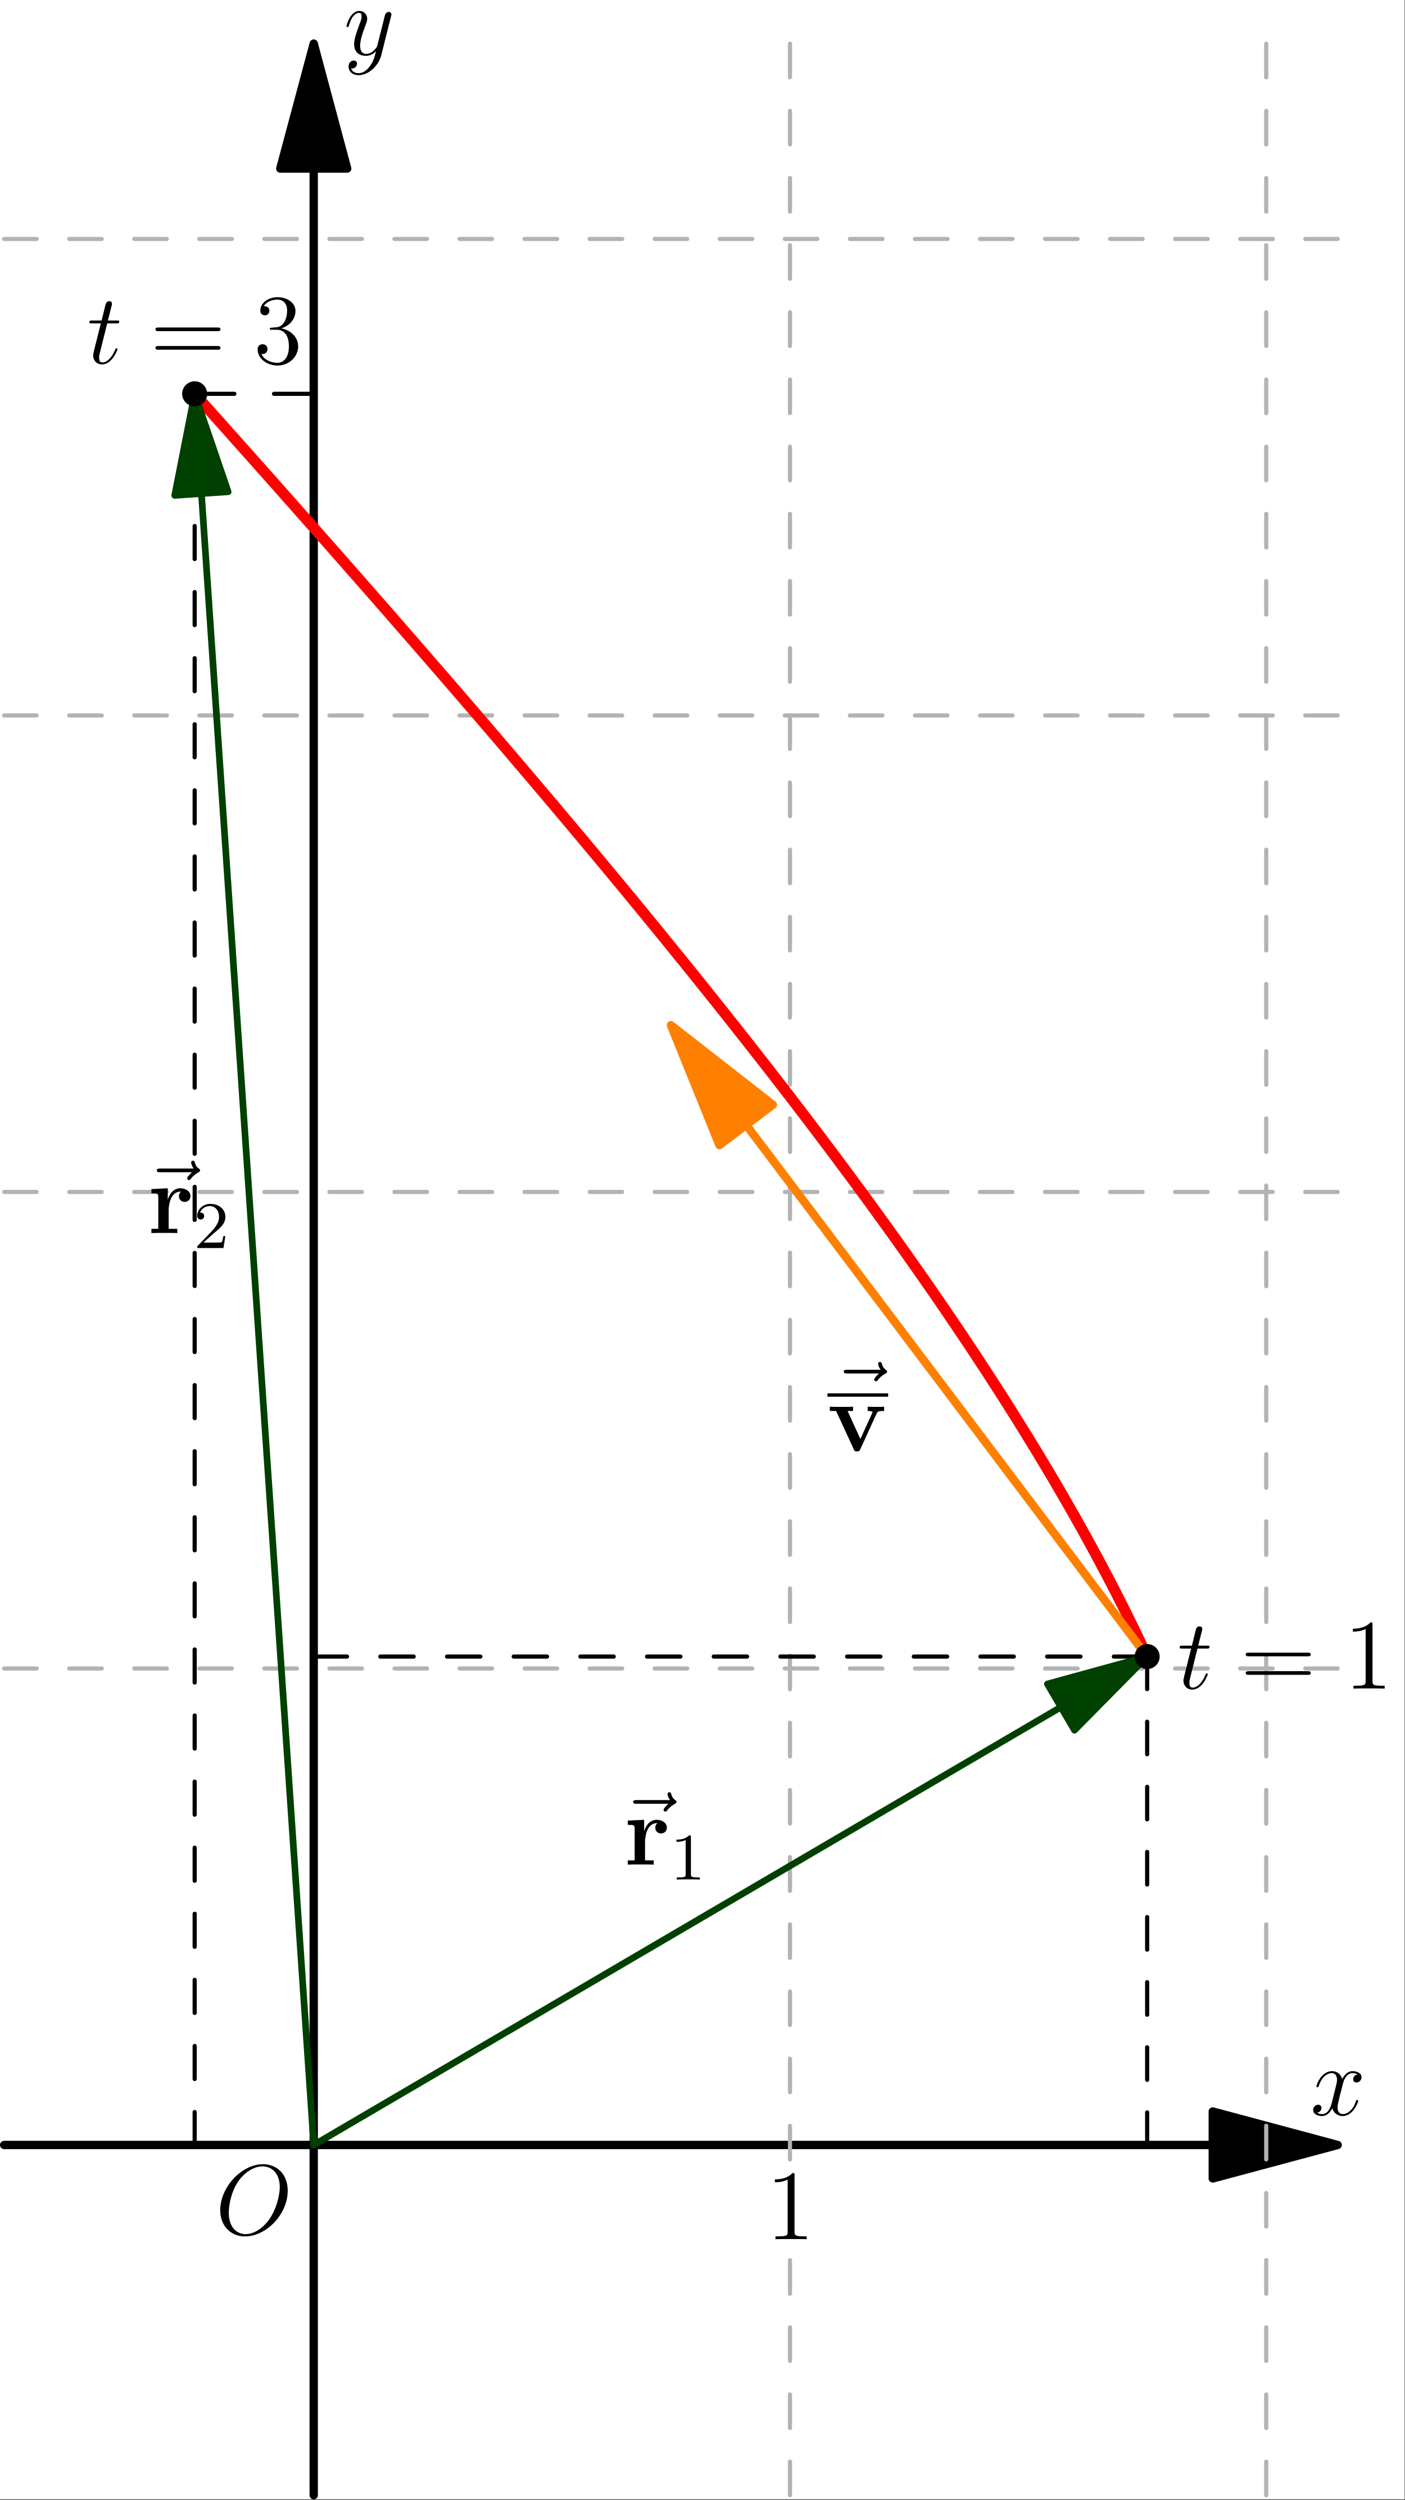 <?xml version='1.0' encoding='UTF-8'?>
<!-- This file was generated by dvisvgm 3.4.4 -->
<svg version='1.1' xmlns='http://www.w3.org/2000/svg' xmlns:xlink='http://www.w3.org/1999/xlink' width='168.688pt' height='300pt' viewBox='94.086 311.32 168.688 300'>
<rect x="94.086" y="311.32" width="168.688" height="300" fill="#333333" stroke="none"/>
<defs>
<path id='g2-49' d='M2.503-5.077C2.503-5.292 2.487-5.3 2.271-5.3C1.945-4.981 1.522-4.79 .765-4.79V-4.527C.98-4.527 1.411-4.527 1.873-4.742V-.654C1.873-.359 1.849-.263 1.092-.263H.813V0C1.14-.024 1.825-.024 2.184-.024S3.236-.024 3.563 0V-.263H3.284C2.527-.263 2.503-.359 2.503-.654V-5.077Z'/>
<path id='g2-50' d='M2.248-1.626C2.375-1.745 2.71-2.008 2.837-2.12C3.332-2.574 3.802-3.013 3.802-3.738C3.802-4.686 3.005-5.3 2.008-5.3C1.052-5.3 .422-4.575 .422-3.866C.422-3.475 .733-3.419 .845-3.419C1.012-3.419 1.259-3.539 1.259-3.842C1.259-4.256 .861-4.256 .765-4.256C.996-4.838 1.53-5.037 1.921-5.037C2.662-5.037 3.045-4.407 3.045-3.738C3.045-2.909 2.463-2.303 1.522-1.339L.518-.303C.422-.215 .422-.199 .422 0H3.571L3.802-1.427H3.555C3.531-1.267 3.467-.869 3.371-.717C3.324-.654 2.718-.654 2.59-.654H1.172L2.248-1.626Z'/>
<path id='g0-114' d='M2.487-2.69C2.487-3.084 2.57-4.985 3.969-4.985C3.802-4.854 3.718-4.651 3.718-4.435C3.718-3.945 4.113-3.742 4.411-3.742S5.105-3.945 5.105-4.435C5.105-5.045 4.483-5.38 3.909-5.38C2.965-5.38 2.558-4.555 2.391-4.053H2.379V-5.38L.418-5.284V-4.77C1.16-4.77 1.243-4.77 1.243-4.304V-.514H.418V0C.693-.024 1.59-.024 1.925-.024C2.271-.024 3.24-.024 3.527 0V-.514H2.487V-2.69Z'/>
<path id='g0-118' d='M5.918-4.519C6.001-4.698 6.049-4.794 6.802-4.794V-5.308C6.372-5.284 6.348-5.284 5.858-5.284C5.535-5.284 5.511-5.284 4.83-5.308V-4.794C5.153-4.794 5.416-4.734 5.416-4.651C5.416-4.639 5.416-4.627 5.356-4.507L3.957-1.435L2.415-4.794H3.072V-5.308C2.798-5.284 1.961-5.284 1.638-5.284C1.291-5.284 .598-5.284 .287-5.308V-4.794H1.04L3.144-.227C3.252 0 3.276 .06 3.551 .06C3.742 .06 3.838 .036 3.945-.203L5.918-4.519Z'/>
<path id='g3-49' d='M3.443-7.663C3.443-7.938 3.443-7.95 3.204-7.95C2.917-7.627 2.319-7.185 1.088-7.185V-6.838C1.363-6.838 1.961-6.838 2.618-7.149V-.921C2.618-.49 2.582-.347 1.53-.347H1.16V0C1.482-.024 2.642-.024 3.037-.024S4.579-.024 4.902 0V-.347H4.531C3.479-.347 3.443-.49 3.443-.921V-7.663Z'/>
<path id='g3-51' d='M2.2-4.292C1.997-4.28 1.949-4.268 1.949-4.16C1.949-4.041 2.008-4.041 2.224-4.041H2.774C3.79-4.041 4.244-3.204 4.244-2.056C4.244-.49 3.431-.072 2.845-.072C2.271-.072 1.291-.347 .944-1.136C1.327-1.076 1.674-1.291 1.674-1.722C1.674-2.068 1.423-2.307 1.088-2.307C.801-2.307 .49-2.14 .49-1.686C.49-.622 1.554 .251 2.881 .251C4.304 .251 5.356-.837 5.356-2.044C5.356-3.144 4.471-4.005 3.324-4.208C4.364-4.507 5.033-5.38 5.033-6.312C5.033-7.257 4.053-7.95 2.893-7.95C1.698-7.95 .813-7.221 .813-6.348C.813-5.87 1.184-5.774 1.363-5.774C1.614-5.774 1.901-5.954 1.901-6.312C1.901-6.695 1.614-6.862 1.351-6.862C1.279-6.862 1.255-6.862 1.219-6.85C1.674-7.663 2.798-7.663 2.857-7.663C3.252-7.663 4.029-7.484 4.029-6.312C4.029-6.085 3.993-5.416 3.646-4.902C3.288-4.376 2.881-4.34 2.558-4.328L2.2-4.292Z'/>
<path id='g3-61' d='M8.07-3.873C8.237-3.873 8.452-3.873 8.452-4.089C8.452-4.316 8.249-4.316 8.07-4.316H1.028C.861-4.316 .646-4.316 .646-4.101C.646-3.873 .849-3.873 1.028-3.873H8.07ZM8.07-1.65C8.237-1.65 8.452-1.65 8.452-1.865C8.452-2.092 8.249-2.092 8.07-2.092H1.028C.861-2.092 .646-2.092 .646-1.877C.646-1.65 .849-1.65 1.028-1.65H8.07Z'/>
<path id='g1-79' d='M8.679-5.236C8.679-7.209 7.388-8.416 5.715-8.416C3.156-8.416 .574-5.667 .574-2.905C.574-1.028 1.817 .251 3.551 .251C6.061 .251 8.679-2.367 8.679-5.236ZM3.622-.024C2.642-.024 1.602-.741 1.602-2.606C1.602-3.694 1.997-5.475 2.977-6.671C3.85-7.723 4.854-8.153 5.655-8.153C6.707-8.153 7.723-7.388 7.723-5.667C7.723-4.603 7.269-2.941 6.468-1.805C5.595-.586 4.507-.024 3.622-.024Z'/>
<path id='g1-116' d='M2.403-4.806H3.503C3.73-4.806 3.85-4.806 3.85-5.021C3.85-5.153 3.778-5.153 3.539-5.153H2.487L2.929-6.898C2.977-7.066 2.977-7.089 2.977-7.173C2.977-7.364 2.821-7.472 2.666-7.472C2.57-7.472 2.295-7.436 2.2-7.054L1.733-5.153H.61C.371-5.153 .263-5.153 .263-4.926C.263-4.806 .347-4.806 .574-4.806H1.638L.849-1.65C.753-1.231 .717-1.112 .717-.956C.717-.395 1.112 .12 1.781 .12C2.989 .12 3.634-1.626 3.634-1.71C3.634-1.781 3.587-1.817 3.515-1.817C3.491-1.817 3.443-1.817 3.419-1.769C3.407-1.757 3.395-1.745 3.312-1.554C3.061-.956 2.511-.12 1.817-.12C1.459-.12 1.435-.418 1.435-.681C1.435-.693 1.435-.921 1.47-1.064L2.403-4.806Z'/>
<path id='g1-120' d='M5.667-4.878C5.284-4.806 5.141-4.519 5.141-4.292C5.141-4.005 5.368-3.909 5.535-3.909C5.894-3.909 6.145-4.22 6.145-4.543C6.145-5.045 5.571-5.272 5.069-5.272C4.34-5.272 3.933-4.555 3.826-4.328C3.551-5.224 2.809-5.272 2.594-5.272C1.375-5.272 .729-3.706 .729-3.443C.729-3.395 .777-3.335 .861-3.335C.956-3.335 .98-3.407 1.004-3.455C1.411-4.782 2.212-5.033 2.558-5.033C3.096-5.033 3.204-4.531 3.204-4.244C3.204-3.981 3.132-3.706 2.989-3.132L2.582-1.494C2.403-.777 2.056-.12 1.423-.12C1.363-.12 1.064-.12 .813-.275C1.243-.359 1.339-.717 1.339-.861C1.339-1.1 1.16-1.243 .933-1.243C.646-1.243 .335-.992 .335-.61C.335-.108 .897 .12 1.411 .12C1.985 .12 2.391-.335 2.642-.825C2.833-.12 3.431 .12 3.873 .12C5.093 .12 5.738-1.447 5.738-1.71C5.738-1.769 5.691-1.817 5.619-1.817C5.511-1.817 5.499-1.757 5.464-1.662C5.141-.61 4.447-.12 3.909-.12C3.491-.12 3.264-.43 3.264-.921C3.264-1.184 3.312-1.375 3.503-2.164L3.921-3.79C4.101-4.507 4.507-5.033 5.057-5.033C5.081-5.033 5.416-5.033 5.667-4.878Z'/>
<path id='g1-121' d='M3.144 1.339C2.821 1.793 2.355 2.2 1.769 2.2C1.626 2.2 1.052 2.176 .873 1.626C.909 1.638 .968 1.638 .992 1.638C1.351 1.638 1.59 1.327 1.59 1.052S1.363 .681 1.184 .681C.992 .681 .574 .825 .574 1.411C.574 2.02 1.088 2.439 1.769 2.439C2.965 2.439 4.172 1.339 4.507 .012L5.679-4.651C5.691-4.71 5.715-4.782 5.715-4.854C5.715-5.033 5.571-5.153 5.392-5.153C5.284-5.153 5.033-5.105 4.937-4.746L4.053-1.231C3.993-1.016 3.993-.992 3.897-.861C3.658-.526 3.264-.12 2.69-.12C2.02-.12 1.961-.777 1.961-1.1C1.961-1.781 2.283-2.702 2.606-3.563C2.738-3.909 2.809-4.077 2.809-4.316C2.809-4.818 2.451-5.272 1.865-5.272C.765-5.272 .323-3.539 .323-3.443C.323-3.395 .371-3.335 .454-3.335C.562-3.335 .574-3.383 .622-3.551C.909-4.555 1.363-5.033 1.829-5.033C1.937-5.033 2.14-5.033 2.14-4.639C2.14-4.328 2.008-3.981 1.829-3.527C1.243-1.961 1.243-1.566 1.243-1.279C1.243-.143 2.056 .12 2.654 .12C3.001 .12 3.431 .012 3.85-.43L3.862-.418C3.682 .287 3.563 .753 3.144 1.339Z'/>
<path id='g1-126' d='M6.396-7.137C6.253-7.006 5.81-6.587 5.81-6.42C5.81-6.3 5.918-6.193 6.037-6.193C6.145-6.193 6.193-6.265 6.276-6.384C6.563-6.743 6.886-6.97 7.161-7.125C7.281-7.197 7.364-7.233 7.364-7.364C7.364-7.472 7.269-7.532 7.197-7.592C6.862-7.819 6.779-8.141 6.743-8.285C6.707-8.381 6.671-8.524 6.504-8.524C6.432-8.524 6.288-8.476 6.288-8.297C6.288-8.189 6.36-7.902 6.587-7.58H2.57C2.367-7.58 2.164-7.58 2.164-7.352C2.164-7.137 2.379-7.137 2.57-7.137H6.396Z'/>
</defs>
<g id='page1'>
<g transform='translate(94.086 311.32)scale(.996)'>
<path d='M0 301.125H169.32V0H0V301.125Z' fill='#ffffff'/>
</g>
<g transform='translate(94.086 311.32)scale(.996)'>
<path d='M146.192 258.427H.502' fill='none' stroke='#000000' stroke-linecap='round' stroke-linejoin='round' stroke-miterlimit='10.037' stroke-width='1.004'/>
</g>
<g transform='translate(94.086 311.32)scale(.996)'>
<path d='M161.249 258.427L146.192 254.393V262.461L161.249 258.427Z' fill='#000000'/>
</g>
<g transform='translate(94.086 311.32)scale(.996)'>
<path d='M161.249 258.427L146.192 254.393V262.461L161.249 258.427Z' fill='none' stroke='#000000' stroke-linecap='round' stroke-linejoin='round' stroke-miterlimit='10.037' stroke-width='1.004'/>
</g>
<g transform='translate(94.086 311.32)scale(.996)'>
<path d='M37.818 20.307V300.623' fill='none' stroke='#000000' stroke-linecap='round' stroke-linejoin='round' stroke-miterlimit='10.037' stroke-width='1.004'/>
</g>
<g transform='translate(94.086 311.32)scale(.996)'>
<path d='M37.818 5.251L33.784 20.307H41.852L37.818 5.251Z' fill='#000000'/>
</g>
<g transform='translate(94.086 311.32)scale(.996)'>
<path d='M37.818 5.251L33.784 20.307H41.852L37.818 5.251Z' fill='none' stroke='#000000' stroke-linecap='round' stroke-linejoin='round' stroke-miterlimit='10.037' stroke-width='1.004'/>
</g>
<use x='119.952' y='579.435' xlink:href='#g1-79'/>
<use x='251.41' y='565.124' xlink:href='#g1-120'/>
<use x='135.364' y='317.903' xlink:href='#g1-121'/>
<g transform='translate(94.086 311.32)scale(.996)'>
<path d='M95.228 300.623V5.251' fill='none' stroke='#b3b3b3' stroke-dasharray='4.046,4.046' stroke-linecap='round' stroke-linejoin='round' stroke-miterlimit='10.037' stroke-width='0.502'/>
</g>
<use x='186.035' y='580.023' xlink:href='#g3-49'/>
<g transform='translate(94.086 311.32)scale(.996)'>
<path d='M152.637 300.623V5.251' fill='none' stroke='#b3b3b3' stroke-dasharray='4.046,4.046' stroke-linecap='round' stroke-linejoin='round' stroke-miterlimit='10.037' stroke-width='0.502'/>
</g>
<g transform='translate(94.086 311.32)scale(.996)'>
<path d='M.502 201.018H161.249' fill='none' stroke='#b3b3b3' stroke-dasharray='3.921,3.921' stroke-linecap='round' stroke-linejoin='round' stroke-miterlimit='10.037' stroke-width='0.502'/>
</g>
<g transform='translate(94.086 311.32)scale(.996)'>
<path d='M.502 143.608H161.249' fill='none' stroke='#b3b3b3' stroke-dasharray='3.921,3.921' stroke-linecap='round' stroke-linejoin='round' stroke-miterlimit='10.037' stroke-width='0.502'/>
</g>
<g transform='translate(94.086 311.32)scale(.996)'>
<path d='M.502 86.198H161.249' fill='none' stroke='#b3b3b3' stroke-dasharray='3.921,3.921' stroke-linecap='round' stroke-linejoin='round' stroke-miterlimit='10.037' stroke-width='0.502'/>
</g>
<g transform='translate(94.086 311.32)scale(.996)'>
<path d='M.502 28.789H161.249' fill='none' stroke='#b3b3b3' stroke-dasharray='3.921,3.921' stroke-linecap='round' stroke-linejoin='round' stroke-miterlimit='10.037' stroke-width='0.502'/>
</g>
<g transform='translate(94.086 311.32)scale(.996)'>
<path d='M138.285 199.582L137.705 198.346L137.114 197.107L136.511 195.864L135.897 194.617L135.271 193.366L134.633 192.112L133.985 190.854L133.325 189.592L132.653 188.326L131.97 187.056L131.275 185.781L130.569 184.503L129.851 183.22L129.122 181.933L128.382 180.642L127.63 179.346L126.866 178.045L126.091 176.74L125.304 175.43L124.506 174.115L123.697 172.796L122.876 171.472L122.044 170.143L121.2 168.808L120.344 167.469L119.477 166.124L118.599 164.775L117.709 163.42L116.808 162.059L115.895 160.693L114.971 159.322L114.035 157.945L113.088 156.562L112.129 155.174L111.159 153.78L110.177 152.38L109.184 150.974L108.179 149.562L107.163 148.144L106.135 146.72L105.096 145.289L104.046 143.853L102.984 142.41L101.91 140.961L100.825 139.505L99.728 138.042L98.621 136.573L97.501 135.098L96.37 133.615L95.228 132.126L94.074 130.63L92.908 129.127L91.731 127.617L90.543 126.1L89.343 124.575L88.132 123.044L86.909 121.505L85.675 119.959L84.429 118.405L83.172 116.844L81.903 115.275L80.623 113.699L79.331 112.114L78.028 110.522L76.713 108.923L75.387 107.315L74.049 105.699L72.7 104.076L71.34 102.444L69.967 100.804L68.584 99.155L67.189 97.499L65.782 95.833L64.364 94.16L62.935 92.478L61.494 90.787L60.041 89.088L58.577 87.379L57.102 85.662L55.615 83.937L54.117 82.202L52.607 80.458L51.085 78.705L49.553 76.943L48.008 75.172L46.453 73.391L44.885 71.601L43.306 69.802L41.716 67.993L40.114 66.174L38.501 64.346L36.877 62.508L35.24 60.66L33.593 58.803L31.934 56.935L30.263 55.058L28.581 53.171L26.887 51.273L25.182 49.365L23.466 47.447' fill='none' stroke='#ff0000' stroke-linecap='round' stroke-linejoin='round' stroke-miterlimit='10.037' stroke-width='1.305'/>
</g>
<g transform='translate(94.086 311.32)scale(.996)'>
<path d='M89.945 135.532L138.285 199.582' fill='none' stroke='#ff8000' stroke-linecap='round' stroke-linejoin='round' stroke-miterlimit='10.037' stroke-width='1.004'/>
</g>
<g transform='translate(94.086 311.32)scale(.996)'>
<path d='M80.875 123.515L86.725 137.963L93.165 133.102L80.875 123.515Z' fill='#ff8000'/>
</g>
<g transform='translate(94.086 311.32)scale(.996)'>
<path d='M80.875 123.515L86.725 137.963L93.165 133.102L80.875 123.515Z' fill='none' stroke='#ff8000' stroke-linecap='round' stroke-linejoin='round' stroke-miterlimit='10.037' stroke-width='1.004'/>
</g>
<use x='193.228' y='483.27' xlink:href='#g1-126'/>
<rect x='193.432' y='478.521' height='.398' width='7.285'/>
<use x='193.432' y='485.428' xlink:href='#g0-118'/>
<g transform='translate(94.086 311.32)scale(.996)'>
<path d='M138.285 199.582V258.427' fill='none' stroke='#000000' stroke-dasharray='3.923,3.923' stroke-linecap='round' stroke-linejoin='round' stroke-miterlimit='10.037' stroke-width='0.502'/>
</g>
<g transform='translate(94.086 311.32)scale(.996)'>
<path d='M138.285 199.582H37.818' fill='none' stroke='#000000' stroke-dasharray='4.019,4.019' stroke-linecap='round' stroke-linejoin='round' stroke-miterlimit='10.037' stroke-width='0.502'/>
</g>
<g transform='translate(94.086 311.32)scale(.996)'>
<path d='M127.891 205.67L37.818 258.427' fill='none' stroke='#004000' stroke-linecap='round' stroke-linejoin='round' stroke-miterlimit='10.037' stroke-width='0.803'/>
</g>
<g transform='translate(94.086 311.32)scale(.996)'>
<path d='M138.285 199.582L126.26 202.885L129.522 208.455L138.285 199.582Z' fill='#004000'/>
</g>
<g transform='translate(94.086 311.32)scale(.996)'>
<path d='M138.285 199.582L126.26 202.885L129.522 208.455L138.285 199.582Z' fill='none' stroke='#004000' stroke-linecap='round' stroke-linejoin='round' stroke-miterlimit='10.037' stroke-width='0.803'/>
</g>
<use x='167.944' y='534.906' xlink:href='#g1-126'/>
<use x='169.043' y='535.072' xlink:href='#g0-114'/>
<use x='174.536' y='536.865' xlink:href='#g2-49'/>
<g transform='translate(94.086 311.32)scale(.996)'>
<circle cx='138.285' cy='199.582' fill='#000000' r='1.506'/>
</g>
<use x='235.456' y='513.949' xlink:href='#g1-116'/>
<use x='243.004' y='513.949' xlink:href='#g3-61'/>
<use x='255.429' y='513.949' xlink:href='#g3-49'/>
<g transform='translate(94.086 311.32)scale(.996)'>
<path d='M23.466 47.447V258.427' fill='none' stroke='#000000' stroke-dasharray='3.981,3.981' stroke-linecap='round' stroke-linejoin='round' stroke-miterlimit='10.037' stroke-width='0.502'/>
</g>
<g transform='translate(94.086 311.32)scale(.996)'>
<path d='M23.466 47.447H37.818' fill='none' stroke='#000000' stroke-dasharray='4.784,4.784' stroke-linecap='round' stroke-linejoin='round' stroke-miterlimit='10.037' stroke-width='0.502'/>
</g>
<g transform='translate(94.086 311.32)scale(.996)'>
<path d='M24.283 59.464L37.818 258.427' fill='none' stroke='#004000' stroke-linecap='round' stroke-linejoin='round' stroke-miterlimit='10.037' stroke-width='0.803'/>
</g>
<g transform='translate(94.086 311.32)scale(.996)'>
<path d='M23.466 47.447L21.063 59.683L27.503 59.245L23.466 47.447Z' fill='#004000'/>
</g>
<g transform='translate(94.086 311.32)scale(.996)'>
<path d='M23.466 47.447L21.063 59.683L27.503 59.245L23.466 47.447Z' fill='none' stroke='#004000' stroke-linecap='round' stroke-linejoin='round' stroke-miterlimit='10.037' stroke-width='0.803'/>
</g>
<use x='110.749' y='459.123' xlink:href='#g1-126'/>
<use x='111.848' y='459.289' xlink:href='#g0-114'/>
<use x='117.341' y='461.082' xlink:href='#g2-50'/>
<g transform='translate(94.086 311.32)scale(.996)'>
<circle cx='23.466' cy='47.447' fill='#000000' r='1.506'/>
</g>
<use x='104.555' y='354.932' xlink:href='#g1-116'/>
<use x='112.103' y='354.932' xlink:href='#g3-61'/>
<use x='124.528' y='354.932' xlink:href='#g3-51'/>
</g>
</svg>